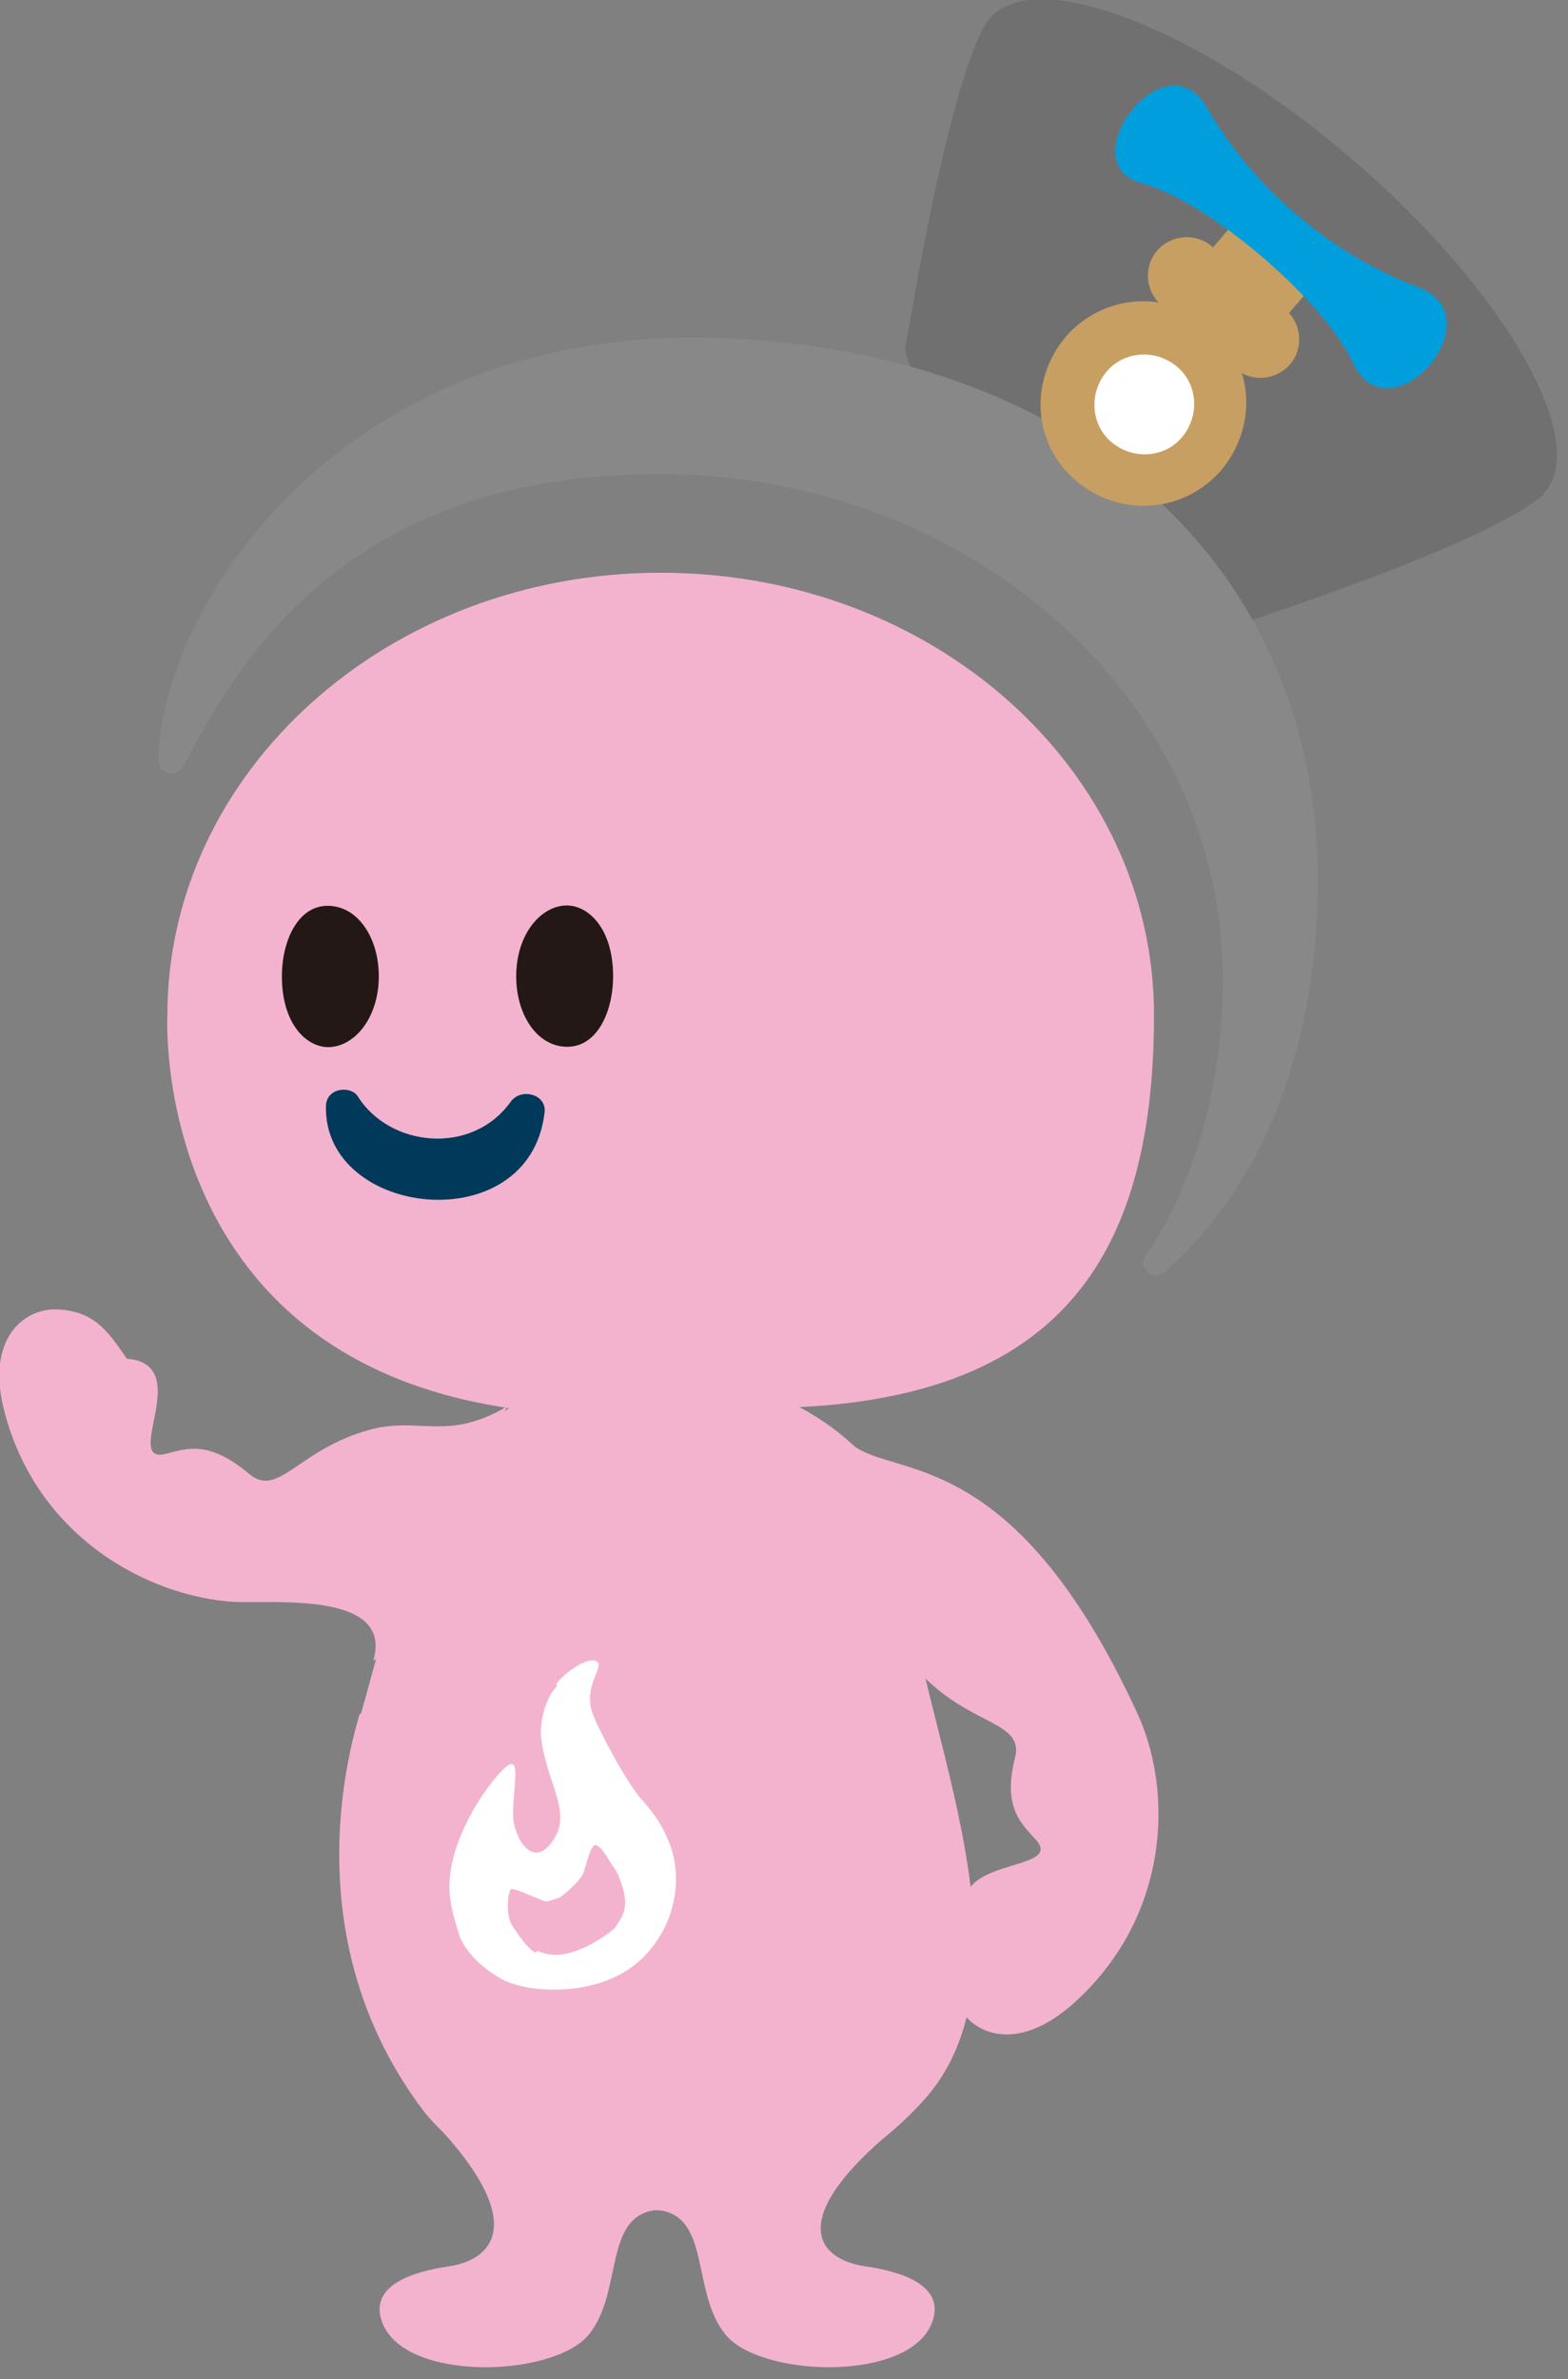 <?xml version="1.0" encoding="UTF-8"?>
<svg id="_レイヤー_1" xmlns="http://www.w3.org/2000/svg" version="1.1" viewBox="0 0 89 135">
  <rect x="0" y="0" width="89" height="135" fill="#808080" stroke="none"/>
  <!-- Generator: Adobe Illustrator 29.6.1, SVG Export Plug-In . SVG Version: 2.1.1 Build 9)  -->
  <defs>
    <style>
      .st0 {
        fill: #003959;
      }

      .st1 {
        fill: #009edd;
      }

      .st2 {
        fill: #231815;
      }

      .st3 {
        fill: #fff;
      }

      .st4 {
        fill: #717071;
      }

      .st5 {
        fill: #f3b3cf;
      }

      .st6 {
        fill: #c79f62;
      }

      .st7 {
        fill: #888;
      }
    </style>
  </defs>
  <path class="st4" d="M59,29.6s9,6.6,11.1,5.9,13.4-4.4,17.1-7.1c3.7-2.7-1.8-12-10.5-19.4C68,1.5,57.9-2.5,55.8,1.6c-2.1,4.1-4,15.9-4.4,18s7.5,10,7.5,10"/>
  <rect class="st6" x="56.7" y="18.7" width="18.9" height="5.7" transform="translate(6.8 57.9) rotate(-49.5)"/>
  <path class="st7" d="M74.8,49.9c0,8.3-2.4,16.7-8.7,22.3-.6.5-1.5-.2-1.1-.9,3.1-4.6,4.4-10.2,4.4-15.8,0-15.8-14.3-28.6-32-28.6s-23.9,10.6-27,16.6c-.4.7-1.4.4-1.4-.3,0-8.4,10.2-25,32.3-24,20,.9,33.5,12.9,33.5,30.8"/>
  <path class="st5" d="M48.4,82c2.4,1.9,9.1,0,16.1,15.1,2.1,4.4,2,11.7-3.7,16.7-2.9,2.5-5.3,1.8-6.3.2-1.1-2-.3-3.3.5-5.1-1.5-3.6,5.5-2.6,3.8-4.5-.8-.9-1.9-1.8-1.2-4.6.6-2.2-2.6-1.8-5.5-5-2-2.1-1.4-4.1-4.7-6.2l.9-6.6h0Z"/>
  <path class="st5" d="M37.3,125.4c-3.1.3-1.9,4.7-3.9,7.1s-10.4,2.7-11.7-.7c-.8-2.1,1.7-2.9,3.8-3.2,2.6-.4,4.4-2.6-.8-8.1-3.8-4,12.6,4.9,12.6,4.9"/>
  <path class="st5" d="M37.3,125.4c3.1.3,1.9,4.7,3.9,7.1s10.4,2.7,11.7-.7c.8-2.1-1.7-2.9-3.8-3.2-2.7-.4-4.4-2.6,1.2-7.4,4.2-3.6-13,4.2-13,4.2"/>
  <path class="st5" d="M20.5,97.2c1.5-5.1,4.1-18.3,13.4-19.4,9.3-1.1,18,4.3,17.7,11.3-.2,7,7.8,22.2.9,30-8.9,10-24.1,6.6-28.6.5-6-8.1-5-17.2-3.5-22.3"/>
  <path class="st5" d="M30.5,80.1c-22.1-2.2-21-22.5-21-22.5,0-13.8,12.5-25.1,28-25.1s28,11.2,28,25.1-5.5,22.3-22.4,22.3"/>
  <path class="st2" d="M34.8,55.4c0,2-.9,4-2.6,4s-2.9-1.8-2.9-4,1.2-3.8,2.6-4c1.3-.2,2.9,1.1,2.9,4"/>
  <path class="st2" d="M16,55.4c0-2,.9-4,2.6-4s2.9,1.8,2.9,4-1.2,3.8-2.6,4c-1.3.2-2.9-1.1-2.9-4"/>
  <path class="st0" d="M20.3,62.2c1.8,2.9,6.5,3.4,8.7.3.6-.8,2.1-.4,1.9.7-.9,7.2-12.5,5.9-12.4-.4,0-1.1,1.4-1.2,1.8-.6"/>
  <path class="st1" d="M68.5,6.1c2.7,4.7,7.2,8.4,12,10.2,4.5,1.7-1.6,8.7-3.7,4.3-1.6-3.5-8.2-9.2-12-10.2-4.1-1.1,1.3-8.4,3.7-4.3"/>
  <path class="st6" d="M70.1,20.9l-4.2-3.6c-.9-.8-1-2.2-.2-3.1.8-.9,2.2-1,3.1-.2l4.2,3.6c.9.8,1,2.2.2,3.1s-2.2,1-3.1.2"/>
  <path class="st6" d="M69.3,26.7c-2.1,2.4-5.7,2.7-8.2.6s-2.7-5.7-.6-8.2c2.1-2.4,5.7-2.7,8.2-.6s2.7,5.7.6,8.2"/>
  <path class="st3" d="M67.1,24.8c-1,1.2-2.8,1.3-4,.3-1.2-1-1.3-2.8-.3-4,1-1.2,2.8-1.3,4-.3,1.2,1,1.3,2.8.3,4"/>
  <path class="st3" d="M31.6,95.7c-.6.6-.9,1.8-.9,2.6s.4,2.1.6,2.7c.5,1.5.9,2.6-.2,3.8-.8.8-1.6,0-1.9-1.2-.3-1,.4-3.6-.2-3.5-.5,0-4.1,4.4-3.4,7.9,0,.3.4,1.6.5,1.9.5,1.2,1.7,2,2.2,2.3,1.4.9,5,1.1,7.3-.4,2.3-1.5,3.4-4.6,2.4-7.2-.4-1-.8-1.6-1.5-2.4-.8-.8-2.4-3.8-2.8-4.8-.7-1.6.6-2.8.2-3.1-.3-.3-1.4.2-2.3,1.2"/>
  <path class="st5" d="M30.5,110.7c.5.2,1.1.4,2.2,0,1.1-.4,2-1.1,2.2-1.3.2-.3.4-.6.5-.9.2-.6,0-1.3-.2-1.8-.2-.6-.3-.6-.6-1.1,0,0-.5-.9-.8-.9s-.5,1.1-.7,1.6c-.2.5-1.3,1.4-1.4,1.4s-.5.2-.7.2c-.2,0-1.8-.8-2-.7-.2.2-.3,1.6.1,2.1,0,0,.8,1.3,1.3,1.5"/>
  <path class="st5" d="M21.2,94.2c1.1-3.9-5.6-3.2-7.9-3.3-4.9-.3-11.3-3.7-13.1-11-.9-3.7.9-5.5,2.8-5.6,2.3,0,3.1,1.2,4.2,2.8,3.9.3-.3,6,2.2,5.4,1.2-.3,2.4-.8,4.7,1.1,1.7,1.5,2.8-1.4,7-2.5,2.8-.7,4.3.7,7.7-1.3l-7.5,14.4h0Z"/>
</svg>